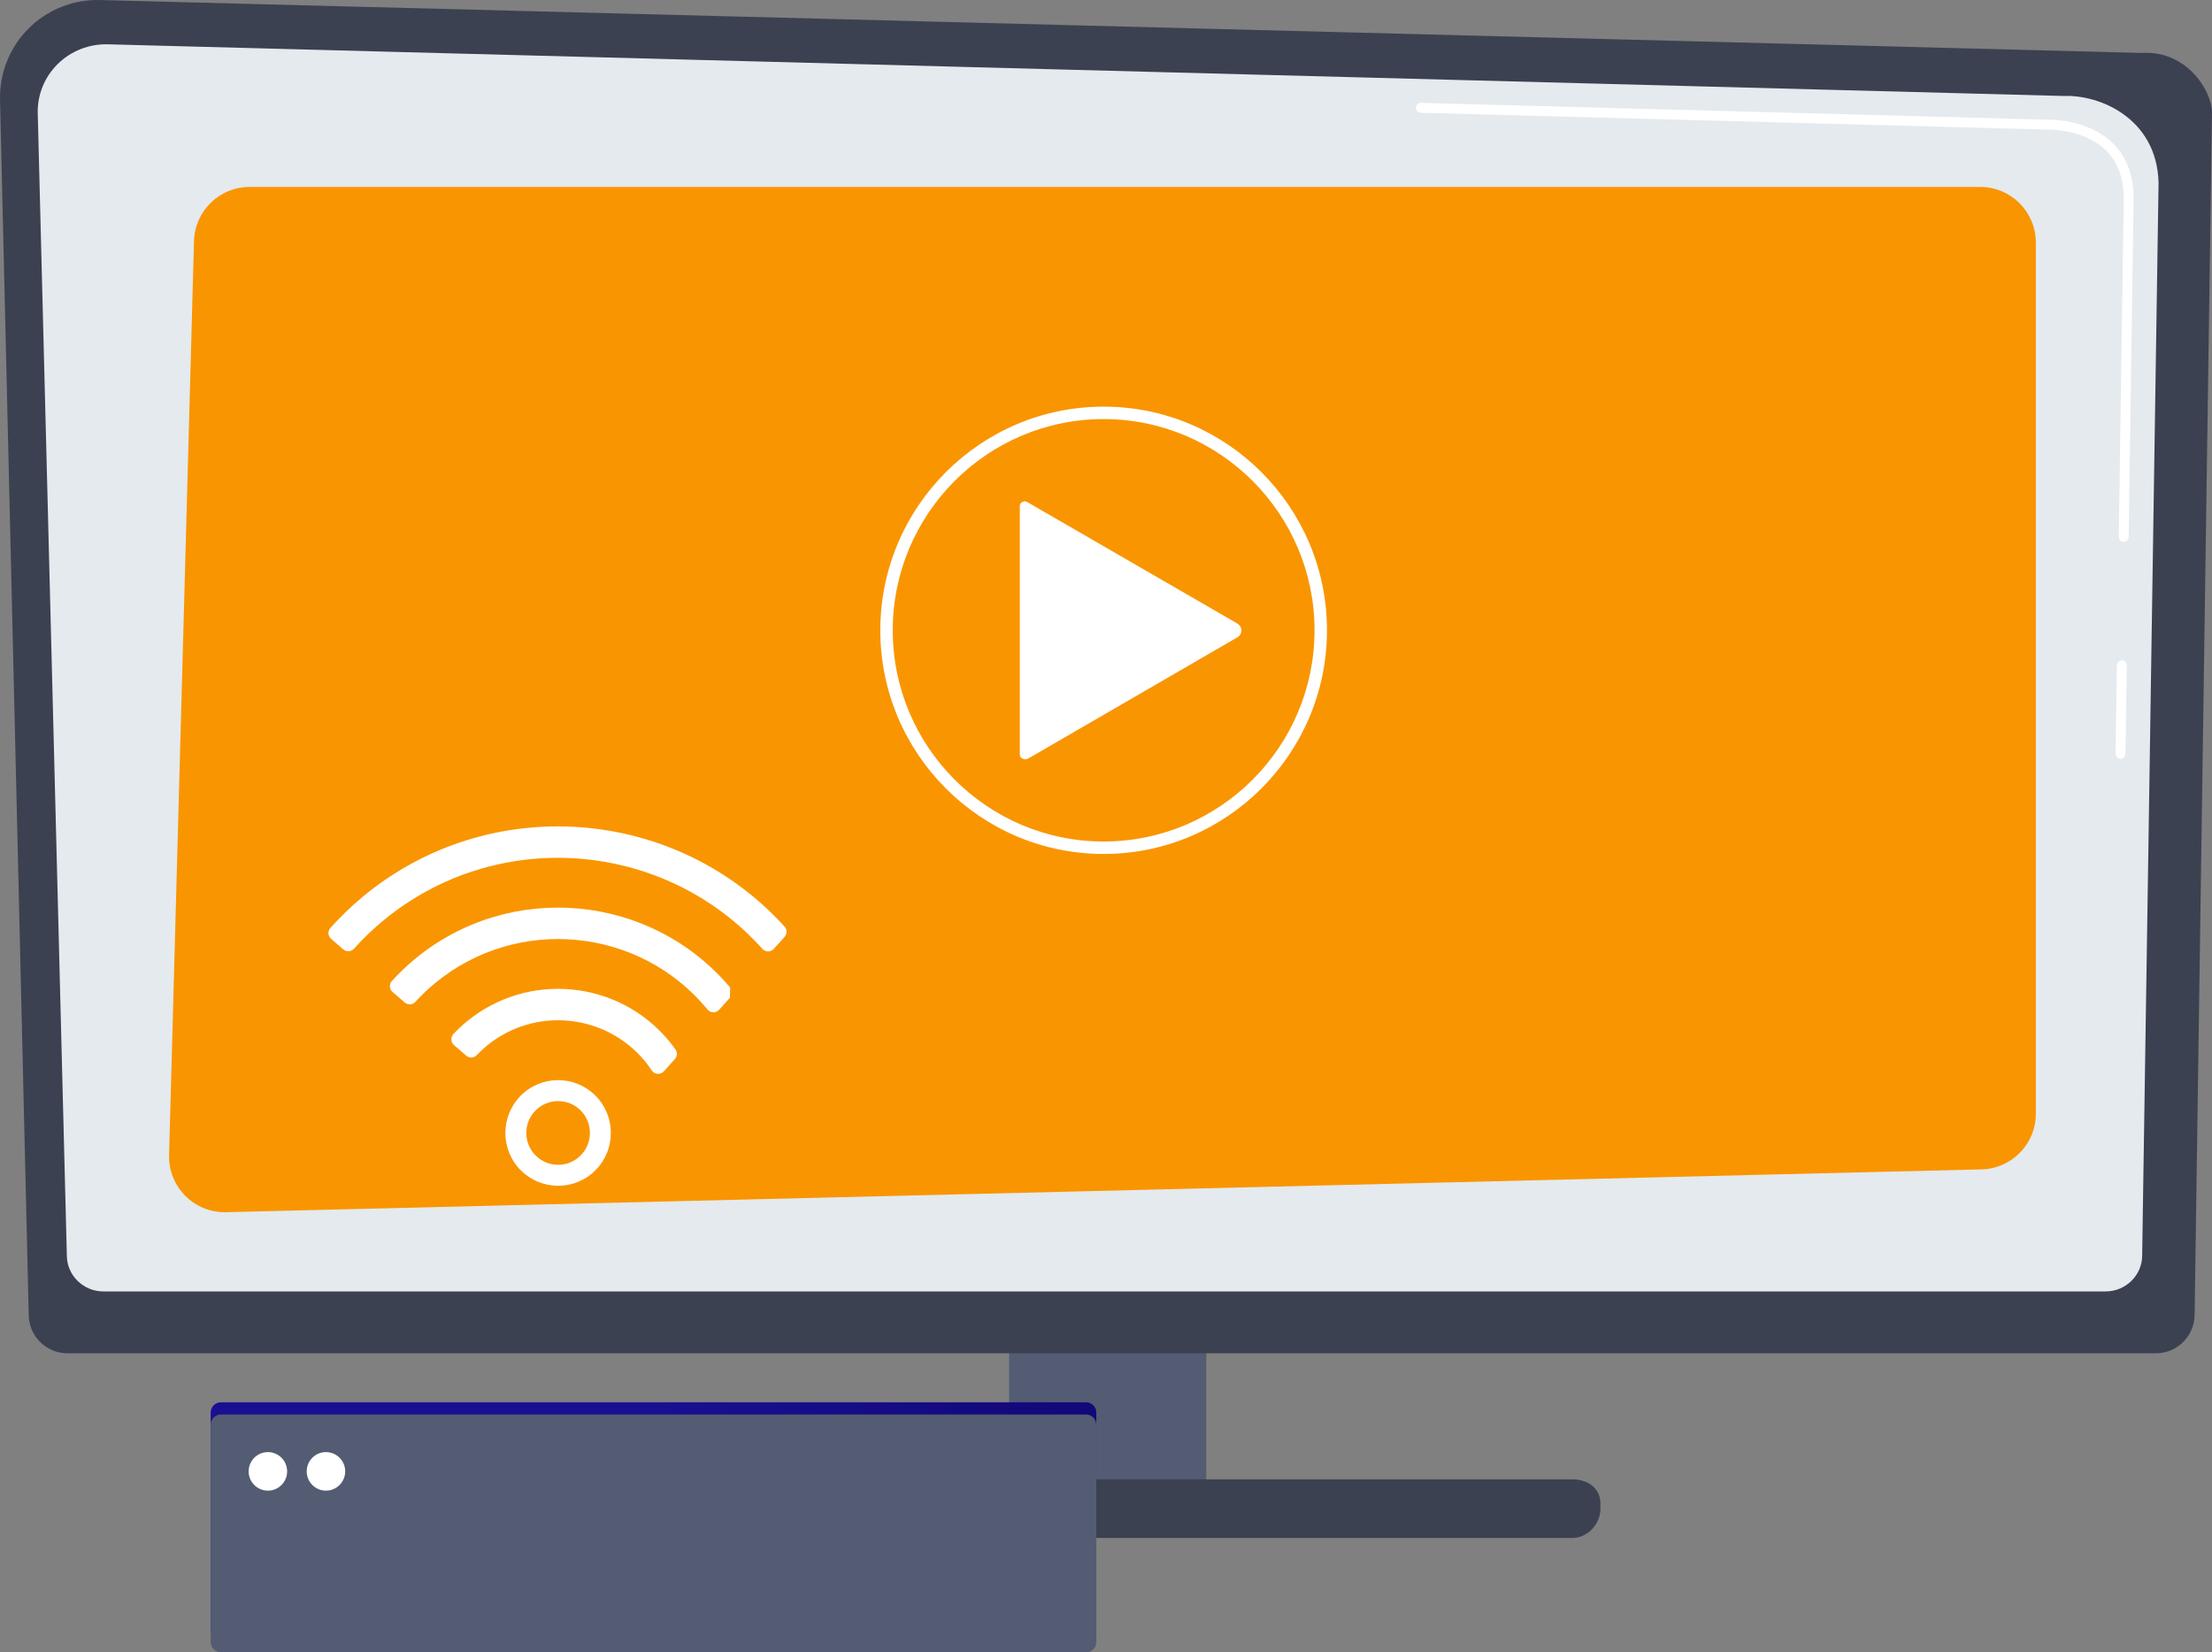 <?xml version="1.0" encoding="UTF-8"?>
<svg width="494px" height="369px" viewBox="0 0 494 369" version="1.1" xmlns="http://www.w3.org/2000/svg" xmlns:xlink="http://www.w3.org/1999/xlink">
    <rect x="0" y="0" width="494" height="369" fill="#808080" stroke="none"/>
    <title>img-ctv 101</title>
    <defs>
        <linearGradient x1="157.089%" y1="44.162%" x2="51.245%" y2="49.932%" id="linearGradient-1">
            <stop stop-color="#09005D" offset="0%"></stop>
            <stop stop-color="#1A0F91" offset="100%"></stop>
        </linearGradient>
    </defs>
    <g id="Streaming-&amp;-CTV" stroke="none" stroke-width="1" fill="none" fill-rule="evenodd">
        <g id="101" transform="translate(-811, -276)">
            <g id="img-ctv-101" transform="translate(811, 276)">
                <g id="Group">
                    <rect id="Rectangle" fill="#535C73" x="225.372" y="293.424" width="44.016" height="44.08"></rect>
                    <g fill-rule="nonzero" id="Path">
                        <path d="M6.412,293.58 C6.412,298.327 10.294,302.21 15.038,302.21 L481.493,302.21 C486.237,302.21 490.119,298.327 490.119,293.58 L494,25.136 C494,20.39 488.416,11.124 478.182,11.82 L22.311,0.007 C16.358,-0.147 10.602,2.148 6.387,6.355 C2.172,10.563 -0.135,16.316 0.006,22.272 L6.412,293.58 Z" fill="#3B4150"></path>
                        <path d="M14.928,280.364 C14.928,284.784 18.6,288.4 23.089,288.4 L470.244,288.4 C474.732,288.4 478.404,284.784 478.404,280.364 L482.067,40.735 C481.636,26.315 468.797,21.132 461.014,21.438 L24.09,9.895 C19.908,9.785 15.864,11.37 12.903,14.281 C9.942,17.191 8.325,21.171 8.43,25.29 L14.928,280.364 Z" fill="#E4EAEE"></path>
                        <g transform="translate(316.208, 22.97)" fill="#FFFFFF">
                            <path d="M157.364,146.467 C157.359,146.467 157.353,146.467 157.348,146.467 C156.737,146.458 156.249,145.954 156.258,145.343 L156.548,125.58 C156.557,124.969 157.058,124.525 157.67,124.489 C158.281,124.498 158.769,125.002 158.759,125.613 L158.469,145.377 C158.46,145.982 157.967,146.467 157.364,146.467 Z"></path>
                            <path d="M158.075,98.037 C158.069,98.037 158.064,98.037 158.058,98.037 C157.447,98.028 156.959,97.524 156.968,96.913 L158.078,21.219 C158.057,16.696 156.685,13.084 154,10.507 C148.995,5.705 141.056,5.954 140.717,5.964 L1.076,2.214 C0.466,2.199 -0.016,1.689 0,1.078 C0.016,0.476 0.508,0 1.106,0 C1.115,0 1.125,0 1.136,0.001 L140.7,3.751 C141.566,3.71 149.952,3.556 155.53,8.908 C158.665,11.917 160.266,16.062 160.29,21.23 L159.18,96.946 C159.171,97.552 158.677,98.037 158.075,98.037 Z"></path>
                        </g>
                    </g>
                    <path d="M351.098,330.355 L144.011,330.355 C139.928,330.355 136.619,333.375 136.619,337.463 C136.619,340.938 139.432,343.46 142.902,343.46 L351.099,343.46 C354.569,343.46 357.421,340.364 357.421,336.889 L357.421,335.778 C357.421,332.303 354.569,330.355 351.098,330.355 Z" id="Path" fill="#3B4150" fill-rule="nonzero"></path>
                    <g transform="translate(37.756, 41.748)">
                        <path d="M12.716,228.953 L404.79,219.394 C411.527,219.23 416.902,213.714 416.902,206.966 L416.902,12.432 C416.902,5.566 411.344,0 404.488,0 L17.979,0 C11.255,0 5.753,5.361 5.569,12.092 L0.005,216.185 C-0.189,223.301 5.611,229.126 12.716,228.953 Z" id="Path" fill="#F99500"></path>
                        <g transform="translate(158.84, 49.059)" fill="#FFFFFF" fill-rule="nonzero">
                            <path d="M79.704,48.419 L32.921,21.37 C32.376,21.055 32.143,21.055 31.597,21.37 C31.052,21.686 31.155,22.269 31.155,22.899 L31.155,76.997 C31.155,77.628 31.052,78.21 31.597,78.526 C32.143,78.841 32.596,78.841 33.141,78.526 L79.814,51.477 C80.359,51.162 80.641,50.579 80.641,49.948 C80.641,49.317 80.25,48.735 79.704,48.419 Z" id="Path"></path>
                            <path d="M49.877,99.897 C22.375,99.897 0,77.49 0,49.948 C0,22.407 22.375,0 49.877,0 C77.379,0 99.753,22.407 99.753,49.948 C99.753,77.49 77.379,99.897 49.877,99.897 Z M49.877,2.781 C23.906,2.781 2.777,23.94 2.777,49.948 C2.777,75.956 23.906,97.116 49.877,97.116 C75.847,97.116 96.976,75.956 96.976,49.948 C96.976,23.94 75.847,2.781 49.877,2.781 Z" id="Shape"></path>
                        </g>
                    </g>
                </g>
                <g id="Group" transform="translate(73.351, 184.548)" fill="#FFFFFF" fill-rule="nonzero">
                    <path d="M43.788,59.36 C38.778,63.502 38.068,70.955 42.205,75.972 C46.341,80.989 53.783,81.7 58.793,77.558 C63.803,73.416 64.513,65.962 60.377,60.946 C56.24,55.929 48.798,55.217 43.788,59.36 Z M55.815,73.947 C52.794,76.445 48.306,76.016 45.811,72.99 C43.316,69.964 43.744,65.47 46.766,62.971 C49.788,60.472 54.276,60.902 56.771,63.927 C59.265,66.953 58.837,71.448 55.815,73.947 Z" id="Shape"></path>
                    <path d="M76.084,47.958 C64.796,34.268 44.49,32.326 30.819,43.63 C29.783,44.487 28.819,45.397 27.921,46.352 C27.249,47.067 27.299,48.197 28.041,48.838 L30.772,51.198 C31.463,51.795 32.496,51.743 33.123,51.079 C33.794,50.367 34.513,49.686 35.286,49.047 C45.974,40.209 61.849,41.727 70.674,52.43 C71.221,53.094 71.725,53.779 72.19,54.48 C72.815,55.424 74.145,55.549 74.901,54.706 L77.374,51.952 C77.914,51.351 77.954,50.458 77.487,49.798 C77.045,49.172 76.579,48.558 76.084,47.958 Z" id="Path"></path>
                    <path d="M19.281,29.635 C17.427,31.168 15.719,32.813 14.146,34.545 C13.506,35.249 13.593,36.35 14.313,36.972 L17.036,39.326 C17.73,39.925 18.779,39.879 19.397,39.202 C20.732,37.739 22.178,36.35 23.747,35.052 C42.141,19.842 69.461,22.455 84.649,40.876 L84.661,40.891 C85.325,41.697 86.542,41.741 87.24,40.964 L89.666,38.261 C89.685,37.404 89.697,36.851 89.717,35.993 C72.001,14.958 40.52,12.073 19.281,29.635 Z" id="Path"></path>
                    <path d="M101.869,22.381 C77.498,-4.475 35.975,-7.705 7.742,15.641 C5.09,17.834 2.659,20.195 0.428,22.684 C-0.208,23.394 -0.122,24.495 0.598,25.118 L3.319,27.469 C4.028,28.083 5.086,28 5.713,27.303 C7.696,25.097 9.855,23.003 12.209,21.058 C37.629,0.039 75.057,3.02 96.899,27.338 C97.584,28.102 98.77,28.122 99.456,27.358 L101.863,24.677 C102.448,24.026 102.457,23.028 101.869,22.381 Z" id="Path"></path>
                </g>
                <g id="Group" transform="translate(47.053, 313.155)">
                    <path d="M195.483,53.119 L2.294,53.119 C1.027,53.119 0,52.09 0,50.822 L0,2.297 C0,1.028 1.027,0 2.294,0 L195.483,0 C196.75,0 197.777,1.028 197.777,2.297 L197.777,50.822 C197.777,52.09 196.75,53.119 195.483,53.119 Z" id="Path" fill="url(#linearGradient-1)" fill-rule="nonzero"></path>
                    <path d="M195.483,55.845 L2.294,55.845 C1.027,55.845 0,54.817 0,53.548 L0,5.023 C0,3.755 1.027,2.727 2.294,2.727 L195.483,2.727 C196.75,2.727 197.777,3.755 197.777,5.023 L197.777,53.548 C197.777,54.817 196.75,55.845 195.483,55.845 Z" id="Path" fill="#535C73"></path>
                    <ellipse id="Oval" fill="#FFFFFF" fill-rule="nonzero" cx="12.774" cy="15.428" rx="4.298" ry="4.304"></ellipse>
                    <ellipse id="Oval" fill="#FFFFFF" fill-rule="nonzero" cx="25.741" cy="15.428" rx="4.298" ry="4.304"></ellipse>
                </g>
            </g>
        </g>
    </g>
</svg>